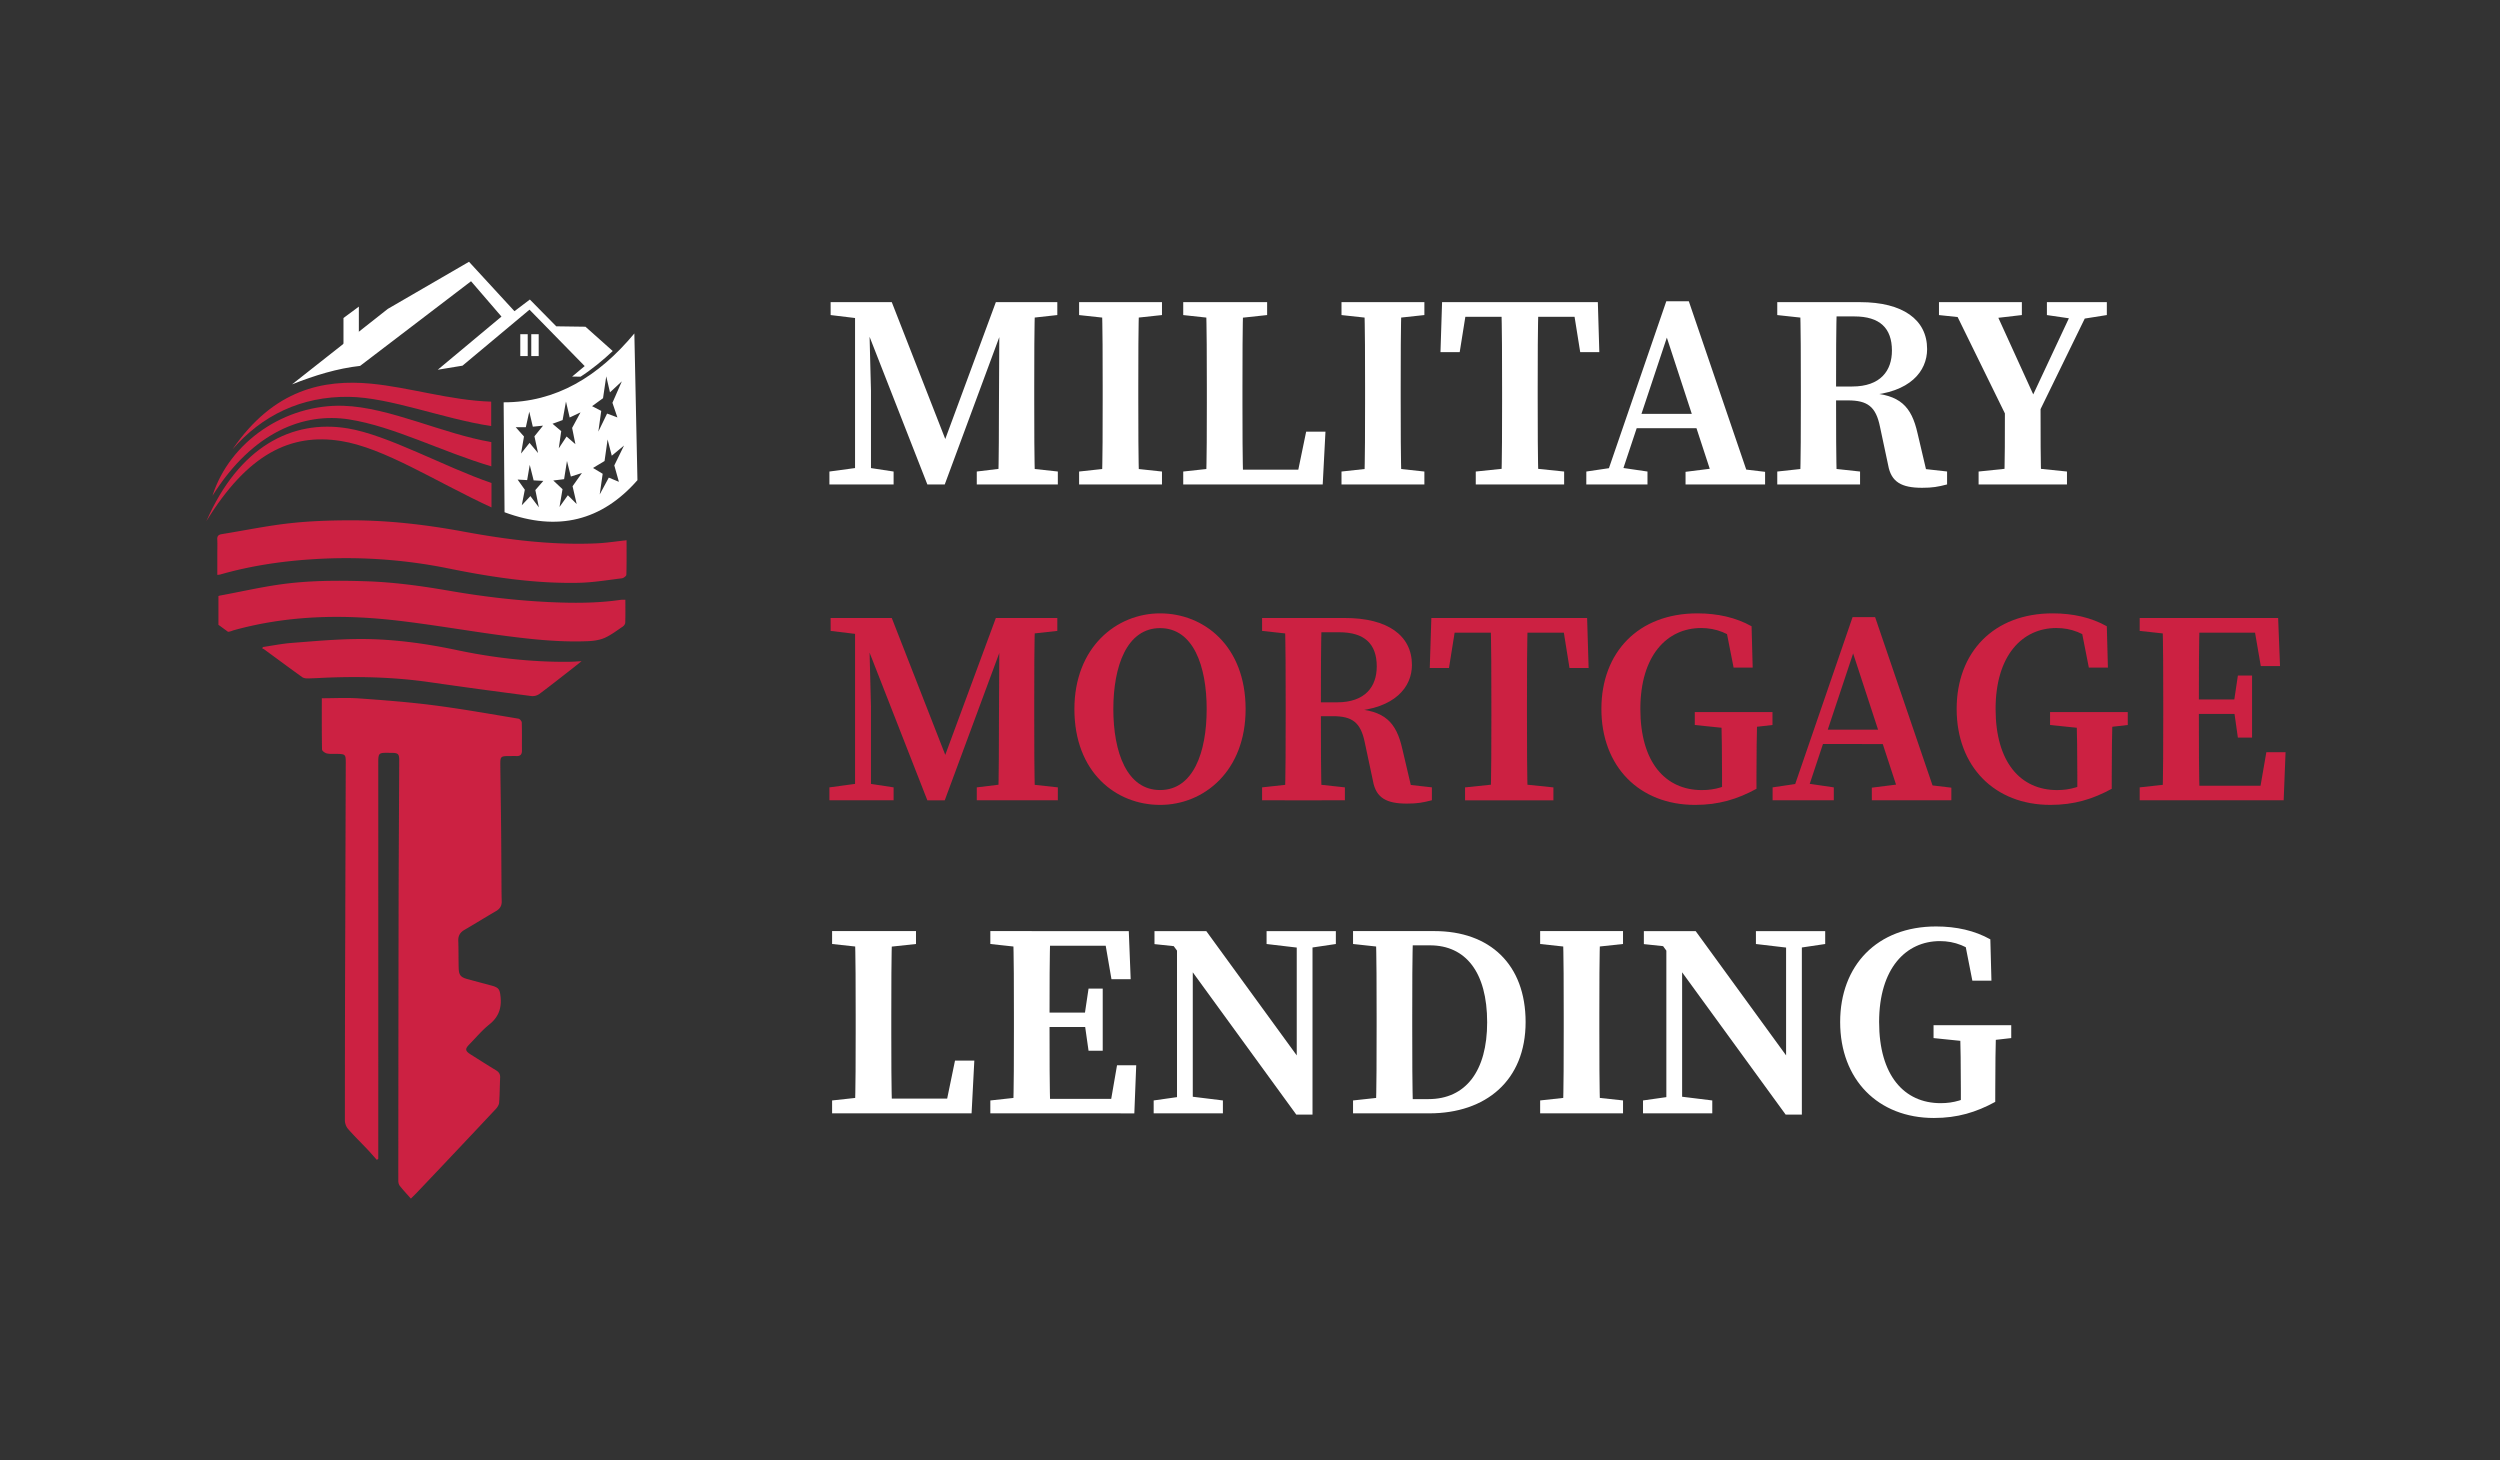 <svg xmlns="http://www.w3.org/2000/svg" id="Layer_1" data-name="Layer 1" viewBox="0 0 3963.3 2315.22"><rect x="0" y="0" width="3963.3" height="2315.22" fill="#333333" stroke="none"/><defs><style>.cls-1,.cls-3{fill:#cc2142;}.cls-2,.cls-4{fill:#fff;}.cls-2,.cls-3{fill-rule:evenodd;}</style></defs><path class="cls-1" d="M651.41,1900.2c-6.35-7.22-12.28-13.52-17.62-20.28-1.63-2.06-2.36-5.38-2.36-8.12q.11-221,.47-442c.16-74.86.71-149.72,1-224.58,0-9.91-1.84-11.64-11.95-11.69-22.16-.11-21.27-1.69-21.27,20.93q.07,306.55,0,613.1v9.57l-2.26,1.69c-5.08-5.68-10-11.47-15.27-17-10-10.61-20.52-20.79-30.11-31.77a22.27,22.27,0,0,1-5.29-13.4q0-159.75.65-319.5c0-4.59,0-9.19,0-13.79q.36-117.15.73-234.32c0-13-.61-13.56-13.68-13.9-5.41-.14-11,.46-16.16-.66-3-.65-7.72-4-7.76-6.21-.53-27.49-.35-55-.35-81.31,20.18,0,39.61-1.13,58.86.24,39.59,2.82,79.24,5.84,118.59,10.91,45,5.79,89.63,13.82,134.37,21.22,2.08.35,5.11,4,5.18,6.11.45,14.86.15,29.73.28,44.6.06,6.26-2.88,8.83-8.94,8.55-3.51-.16-7,0-10.55,0-14.33,0-14.92.46-14.78,14.38.34,32.15.89,64.29,1.22,96.44.28,27.3.37,54.6.56,81.9.09,12.43.05,24.86.41,37.28.21,7.3-2.7,12.13-9,15.79-16.82,9.76-33.31,20.08-50.14,29.83-6.84,4-9.93,9.22-9.68,17.15.47,14.58.23,29.19.64,43.77.3,10.69,3.31,14.2,13.73,17,12.75,3.5,25.54,6.86,38.3,10.31,11.77,3.19,13.17,6.28,14.35,18,1.8,18-3.19,32-17.79,43.63-11.54,9.21-21.14,20.86-31.57,31.46-7.29,7.41-6.9,10.51,2.13,16.22,13.25,8.37,26.46,16.81,39.87,24.9,4.68,2.83,7,6.18,6.68,11.77-.66,13.21-.56,26.47-1.59,39.65-.28,3.57-2.85,7.49-5.45,10.25Q724.26,1824,662.28,1889.21C659,1892.72,655.49,1896.08,651.41,1900.2Z"></path><path class="cls-1" d="M993.3,856.48c0,18,.23,36.39-.32,54.72-.06,2-4.4,5.28-7.05,5.6-23,2.8-46.07,6.72-69.18,7.16-69.5,1.33-137.89-9-205.78-22.81a815.93,815.93,0,0,0-216.11-14.52c-49.47,3.19-98.23,10.51-145.95,24.21a32.73,32.73,0,0,1-4.38.51V876.48c0-7,.31-14.07-.1-21.08-.31-5.38,1.72-7.75,7-8.6,35.68-5.77,71.18-13.14,107.06-17.18,31.61-3.57,63.62-4.64,95.47-4.75,60.66-.21,120.7,6.78,180.38,17.8,69.72,12.88,139.93,21.81,211.09,18.74C961,860.74,976.45,858.27,993.3,856.48Z"></path><path class="cls-1" d="M416.69,1025.76c15.09-2.22,30.12-5.29,45.29-6.48,33.93-2.66,67.9-5.69,101.89-6.19,54.19-.78,107.64,6.37,160.73,17.58,58.26,12.31,117.29,19,177,18.52,6.14-.06,12.27-.59,20.42-1-6.17,4.89-10.89,8.69-15.67,12.41-17.07,13.28-34,26.73-51.38,39.61a18.67,18.67,0,0,1-12.34,3.29c-53.81-7-107.62-14.24-161.34-22-52.09-7.5-104.4-9.24-156.91-7.46-12.15.41-24.28,1.23-36.43,1.5-3,.06-6.66-.46-9-2.14-20.19-14.5-40.15-29.33-60.21-44a14.85,14.85,0,0,0-3-1.33Z"></path><path class="cls-1" d="M991.41,950.84a53.77,53.77,0,0,0-6.72,0c-38.7,5.69-77.55,5.45-116.49,3.53-52.42-2.59-104.41-8.88-156.09-17.83-43.16-7.48-86.48-13.51-130.3-15-46.52-1.56-93.08-1.46-139.21,5.19-31.21,4.51-62.05,11.56-93.1,17.29a12.38,12.38,0,0,0-3.21,1v45.48l15.19,11.1c3.59-.19,6.81-1.85,10.28-2.8,84.44-23.17,170.31-25.07,256.52-15.16,57.65,6.62,114.88,16.82,172.44,24.37,43.4,5.69,87,10.24,130.9,8.48,9-.36,18.56-1.59,26.68-5.13,10.28-4.49,19.44-11.62,28.86-17.94,1.93-1.29,4-4,4.06-6.17C991.61,975.46,991.41,963.6,991.41,950.84Z"></path><path class="cls-2" d="M842.23,529.83H854v34.62H842.23V529.83ZM463,609.31,614.85,489.65,743.52,415l72.06,78.33L840,474.85l41.82,42.46,46.32.65,43.23,38.53c-14.61,14-34.83,30.42-50.87,40.59H906.93l20-16.72-87.5-89.43L733.23,579.71,694,586.15l101-84.28-48.25-56L570.9,580.05c-36,4-71.92,15-107.88,29.26Zm361.8-79.48h11.79v34.62H824.82V529.83Z"></path><path class="cls-2" d="M798.43,637.8c82.67.18,150.13-40.53,207.22-109.15l4.9,232.59c-56.2,64.07-126,82.27-210.68,50.84L798.43,637.8Zm162.66-41.2L956,631.3,938.6,643.88l14.55,7.51-4.58,32.83,13.86-28.58,16.36,6.15-7.89-23.24,14.91-34L967,622l-5.92-25.42Zm-63.84,39.87-5.33,29.47-16,5.86,13.8,11.68-3.89,27.28L898.22,692l14,12.22-5.22-25.85,13.32-24.62-17.2,8.1-5.92-25.42Zm66,60.12-4.85,34.3-18.38,11,15.41,9.2-4.7,32.8,14.4-26.72,16,6.67-7.27-26,15.42-31.54-19.43,16.13-6.63-25.8Zm-64.44,34.34-4.53,28.7-17.16,2.13,14.65,13.72L887,803.7l13.23-18.56,14,13.93-6.52-28.22,14.83-21L905,755.47l-6.13-24.54Zm-59,6.07-4.11,24.12-15.13-.85L832,776.36,827.19,801l13.66-14.52,13.42,17.83-5.57-27.42,12.65-14.53L846,761.55,839.83,737Zm-.78-84.22-5.44,24.52h-16L830.68,692,826,719l13.5-16.86L853,718.23l-5.76-26.54,13.64-16.9-16.2,1.65-5.59-23.66Z"></path><path class="cls-3" d="M778.72,636.76v38.69C702,663.81,618.8,630.15,553.61,629.13c-76.65-1.2-138.73,29.92-185,83.2,65.28-95.48,144.58-111.15,219.16-104.15,61.06,5.73,125.95,26.6,191,28.58Z"></path><path class="cls-3" d="M778.94,700.82V739.3c-78.1-23-154.8-63.42-226-74.47C482.73,653.94,401.26,683.31,336.79,786c27.4-86.09,115.66-145.62,207.55-142.7,73.38,2.34,157.26,44.46,234.6,57.54Z"></path><path class="cls-3" d="M779.15,765.74v38.69c-89.85-41.57-170.3-94.55-239-105.38-79.38-12.53-147.39,20.39-212.95,127.13C378.35,708.9,462.38,664.5,551.08,679.1c63.91,10.52,151.85,60.39,228.07,86.64Z"></path><polygon class="cls-2" points="568.9 571.22 544.52 571.22 544.52 504.12 568.9 486.08 568.9 571.22"></polygon><path class="cls-4" d="M1314.88,747.53l48.29-6.53h10.63l42.85,6.53V768H1314.88ZM1316.8,479h59.89l.32,27h-6.18l-54-6.53Zm38.72,0h21.65l3.6,140.51V768h-25.25Zm1.56,0h56.67l92.33,236.25h-14.65L1578.73,479h26l-107,289h-27.58Zm191.42,268.5,54-6.53H1617l60,6.53V768H1548.5Zm35.18-109.93.8-158.57h56.43c-1.31,44.31-1.31,89.61-1.31,135V633c0,45.18,0,90.48,1.31,135h-58.53C1583.68,723.68,1583.52,678.38,1583.68,637.6ZM1611.36,479h64.82v20.46L1617,506h-5.64Z"></path><path class="cls-4" d="M1710.72,499.49V479h131.39v20.46L1781.49,506H1770.7ZM1781.49,741l60.62,6.53V768H1710.72V747.53l60-6.53ZM1748.1,614.06c0-44.87,0-90.17-1.3-135h59.08c-1.31,44-1.31,89.29-1.31,135V632.8c0,45,0,90.32,1.31,135.19H1746.8c1.3-44,1.3-89.29,1.3-135Z"></path><path class="cls-4" d="M1875.8,499.49V479h133v20.46L1948.18,506h-12.39ZM1941.42,741v27H1875.8V747.53l60-6.53Zm-29.54-262H1971c-1.3,44.55-1.3,89.84-1.3,135v26.65c0,37.67,0,83,1.3,127.28h-59.08c1.31-44.55,1.31-89.85,1.31-130.39V614.06C1913.19,568.64,1913.19,523.34,1911.88,479Zm189.4,205.31L2096.92,768h-155.5V744.61H2082L2053.4,768l17.27-83.65Z"></path><path class="cls-4" d="M2126.7,499.49V479h131.4v20.46L2197.47,506h-10.79ZM2197.47,741l60.63,6.53V768H2126.7V747.53l60-6.53Zm-33.39-126.94c0-44.87,0-90.17-1.3-135h59.08c-1.31,44-1.31,89.29-1.31,135V632.8c0,45,0,90.32,1.31,135.19h-59.08c1.3-44,1.3-89.29,1.3-135Z"></path><path class="cls-4" d="M2301.06,502.25,2326.74,479l-12.66,79.29h-30.47l2.53-79.29h246.94l2.36,79.29h-30.3L2492.48,479,2518,502.25ZM2416.28,741l63.38,6.53V768h-140.1V747.53L2402.3,741Zm-35-126.94c0-44.87,0-90.17-1.3-135h59.08c-1.31,44-1.31,89.29-1.31,135V632.8c0,45,0,90.32,1.31,135.19H2380c1.3-44,1.3-89.29,1.3-135Z"></path><path class="cls-4" d="M2514.84,747.53,2559,741h8.23l44.56,6.53V768h-97ZM2641.6,477.65h35.73L2776.39,768h-57.77l-80.84-247.16L2651,509.64,2565,768h-23.19Zm-48.88,178.43h117.61l8.4,22.75H2585.59ZM2672.13,748l52-6.54h19.1l55,6.54v20H2672.13Z"></path><path class="cls-4" d="M2817.53,499.49V479h65.62v27h-5.63ZM2888.79,741l60,6.53V768H2817.53V747.53l60-6.53Zm-33.87-126.94c0-44.87,0-90.17-1.31-135h58.44c-1.3,44.82-1.3,88.47-1.3,137.79V630c0,47.79,0,93.08,1.3,138h-58.44c1.31-44,1.31-89.29,1.31-135Zm28.55-1.34h52.85c45.12,0,63-25.26,63-56.87,0-35.79-19.28-54.23-59.63-54.23h-56.52V479h65.75c67.6,0,106.17,27.67,106.17,74.42,0,35.11-27,69-94.24,73.44l.83-4c50.38,2.57,68.59,21.1,78.27,64.14l16.39,69.74-24.86-15.47,55.26,6.19V768c-14.4,3.73-23.09,5.31-39.67,5.31-32.13,0-49-8.88-53.75-35.95l-12.9-60.61c-6.48-32.25-19.88-42-50.91-42h-46Z"></path><path class="cls-4" d="M3073.9,499.49V479h131.4v20.46l-56,6.53h-14Zm112.75,172.73L3091.9,479h64.81l73.52,161.39-14.45,1,76-162.34h25.89L3223.4,672.22ZM3213.44,741l63.38,6.53V768H3136.71V747.53l62.74-6.53Zm-35-105.76h56.47c0,57.81,0,93.34,1.3,132.75h-59.08C3178.45,729.45,3178.45,693.64,3178.45,635.24ZM3289.62,506,3245,499.49V479H3340v20.46L3298.85,506Z"></path><path class="cls-1" d="M1314.88,1248.23l48.29-6.54h10.63l42.85,6.54v20.46H1314.88Zm1.92-268.5h59.89l.32,27h-6.18l-54-6.53Zm38.72,0h21.65l3.6,140.51v148.45h-25.25Zm1.56,0h56.67L1506.08,1216h-14.65l87.3-236.24h26l-107,289h-27.58Zm191.42,268.5,54-6.54H1617l60,6.54v20.46H1548.5Zm35.18-109.94.8-158.56h56.43c-1.31,44.31-1.31,89.61-1.31,135v18.9c0,45.18,0,90.48,1.31,135h-58.53C1583.68,1224.37,1583.52,1179.07,1583.68,1138.29Zm27.68-158.56h64.82v20.46l-59.18,6.53h-5.64Z"></path><path class="cls-1" d="M1974.69,1124.21c0,98-65.82,151.81-135.57,151.81s-135.85-51.38-135.85-151.81c0-98,66.53-151.82,135.85-151.82S1974.69,1023.78,1974.69,1124.21Zm-135.57,128.27c52.46,0,73.84-59.42,73.84-128.27s-21.38-128.44-73.84-128.44S1765,1055.51,1765,1124.21,1786.65,1252.48,1839.12,1252.48Z"></path><path class="cls-1" d="M2000.82,1000.19V979.73h65.61v27h-5.63Zm71.25,241.5,60,6.54v20.46H2000.82v-20.46l60-6.54Zm-33.87-126.93c0-44.87,0-90.17-1.31-135h58.45c-1.31,44.82-1.31,88.46-1.31,137.78v13.23c0,47.78,0,93.08,1.31,138h-58.45c1.31-44,1.31-89.3,1.31-135Zm28.55-1.34h52.85c45.13,0,63-25.27,63-56.87,0-35.79-19.28-54.23-59.63-54.23h-56.52V979.73h65.75c67.61,0,106.17,27.67,106.17,74.42,0,35.11-26.95,69-94.24,73.44l.83-4c50.38,2.57,68.59,21.1,78.27,64.14l16.39,69.75L2214.75,1242l55.25,6.19v20.46c-14.39,3.73-23.09,5.31-39.67,5.31-32.12,0-49-8.89-53.75-36l-12.9-60.6c-6.47-32.25-19.87-42-50.91-42h-46Z"></path><path class="cls-1" d="M2284.08,1003l25.67-23.22L2297.09,1059h-30.46l2.52-79.29h246.94l2.37,79.29h-30.31l-12.66-79.29L2501,1003Zm115.21,238.74,63.38,6.54v20.46h-140.1v-20.46l62.74-6.54Zm-35-126.93c0-44.87,0-90.17-1.31-135h59.08c-1.31,44-1.31,89.29-1.31,135v18.74c0,45,0,90.32,1.31,135.19H2363c1.31-44,1.31-89.3,1.31-135Z"></path><path class="cls-1" d="M2784.58,1250.48c-30.22,16.48-59.84,25.54-97.27,25.54-88.39,0-148.59-60.74-148.59-152.13,0-89.63,58.39-151.5,152.09-151.5,32.32,0,61.08,6.54,86,20.43l1.75,65.56h-30.25l-13.13-66.86,28.61,7.43v23.87c-22.41-19.22-43.49-27.21-66.89-27.21-53.94,0-96.41,43.32-96.41,128.28,0,84.68,39.67,128.64,97.54,128.64,21.48,0,36.73-5.35,58.52-16.58L2730,1260.26V1231c0-34.23-.44-67.72-1.31-102.11h57.16c-.87,33.79-1.3,67.81-1.3,102.9Zm-97.8-101.13v-20.46h123.16v20.46l-49.51,5.64h-18.79Z"></path><path class="cls-1" d="M2810.16,1248.23l44.2-6.54h8.23l44.56,6.54v20.46h-97Zm126.77-269.88h35.72l99.07,290.34h-57.78l-80.83-247.16,13.21-11.2-86,258.36h-23.19ZM2888,1156.78h117.61l8.41,22.75H2880.91Zm79.42,91.93,52-6.54h19.1l55,6.54v20H2967.46Z"></path><path class="cls-1" d="M3347.78,1250.48C3317.57,1267,3288,1276,3250.52,1276c-88.4,0-148.59-60.74-148.59-152.13,0-89.63,58.39-151.5,152.09-151.5,32.32,0,61.08,6.54,85.95,20.43l1.74,65.56h-30.24l-13.13-66.86,28.6,7.43v23.87c-22.4-19.22-43.48-27.21-66.88-27.21-53.94,0-96.41,43.32-96.41,128.28,0,84.68,39.66,128.64,97.54,128.64,21.47,0,36.73-5.35,58.52-16.58l-26.48,24.31V1231c0-34.23-.43-67.72-1.3-102.11h57.16c-.87,33.79-1.31,67.81-1.31,102.9ZM3250,1149.35v-20.46h123.17v20.46l-49.51,5.64h-18.79Z"></path><path class="cls-1" d="M3392.07,1000.19V979.73h65.62v27h-5.64Zm65.62,241.5v27h-65.62v-20.46l60-6.54Zm-28.24-126.93c0-44.87,0-90.17-1.31-135h59.09c-1.31,44-1.31,89.29-1.31,135v15.43c0,48.33,0,93.63,1.31,138.5h-59.09c1.31-44,1.31-89.3,1.31-135Zm141.54-135,25.67,23.22h-139V979.73h153.9l3,76.25h-30.47Zm-16.14,152.09h-97.16V1108.9h97.16Zm68.5,60.61-3,76.26H3457.69v-23.06h147.68l-25.67,23.06,13.18-76.26Zm-82.12-77.57,6.53-43.94h22.48v98.44h-22.48l-6.53-46.11Z"></path><path class="cls-4" d="M1319.14,1496.53v-20.46h133v20.46l-60.62,6.53h-12.39Zm65.61,241.5v27h-65.61v-20.46l60-6.53Zm-29.54-262h59.09c-1.31,44.54-1.31,89.84-1.31,135v26.66c0,37.66,0,83,1.31,127.27h-59.09c1.31-44.54,1.31-89.84,1.31-130.39v-23.54C1356.52,1565.68,1356.52,1520.38,1355.21,1476.07Zm189.4,205.31-4.35,83.64H1384.75v-23.37h140.58L1496.74,1765l17.26-83.64Z"></path><path class="cls-4" d="M1570,1496.53v-20.46h65.62v27H1630Zm65.62,241.5v27H1570v-20.46l60-6.53Zm-28.23-126.94c0-44.86,0-90.16-1.31-135h59.08c-1.3,44-1.3,89.29-1.3,135v15.44c0,48.33,0,93.63,1.3,138.49h-59.08c1.31-44,1.31-89.29,1.31-135Zm141.53-135,25.68,23.21h-139v-23.21h153.9l3,76.25h-30.46Zm-16.14,152.08h-97.16v-22.91h97.16Zm68.5,60.62-3,76.25H1635.65v-23h147.69l-25.68,23,13.19-76.25Zm-82.12-77.58,6.54-43.93h22.48v98.44h-22.48l-6.54-46.11Z"></path><path class="cls-4" d="M1828.93,1744.56l46-6.53h10.63l53.13,6.53V1765H1828.93Zm25-254,26,11.41-49.71-5.25v-20.62h82.12l168.29,231.28V1767h-25.6Zm12-14.46,25,20.62V1765h-25Zm142,0h109.82v20.46l-43.88,6.53H2063.4l-55.47-6.53Zm47.82,0h25V1767l-25-25Z"></path><path class="cls-4" d="M2145,1496.53v-20.46h65.62v27H2205Zm65.62,241.5v27H2145v-20.46l60-6.53Zm-28.24-126.94c0-44.86,0-90.16-1.31-135h59.09c-1.31,44-1.31,89.29-1.31,135v15.44c0,48.33,0,93.63,1.31,138.49h-59.09c1.31-44,1.31-89.29,1.31-138.33Zm28.24,131.34h54c58.95,0,93-44.41,93-121.77,0-79.45-34.1-122-90.73-122h-56.27v-22.59H2274c87.88,0,144.58,52.83,144.58,144.27,0,92.49-62.87,144.68-152.81,144.68h-55.12Z"></path><path class="cls-4" d="M2441.63,1496.53v-20.46H2573v20.46l-60.62,6.53h-10.79ZM2512.4,1738l60.62,6.53V1765H2441.63v-20.46l60-6.53ZM2479,1611.09c0-44.86,0-90.16-1.3-135h59.08c-1.31,44-1.31,89.29-1.31,135v18.75c0,45,0,90.32,1.31,135.18h-59.08c1.3-44,1.3-89.29,1.3-135Z"></path><path class="cls-4" d="M2604.7,1744.56l46.05-6.53h10.63l53.13,6.53V1765H2604.7Zm25-254,26.05,11.41-49.71-5.25v-20.62h82.12l168.29,231.28V1767h-25.61Zm12-14.46,25,20.62V1765h-25Zm142,0h109.82v20.46l-43.88,6.53h-10.47l-55.47-6.53Zm47.82,0h25V1767l-25-25Z"></path><path class="cls-4" d="M3163.1,1746.82c-30.22,16.48-59.84,25.54-97.27,25.54-88.39,0-148.59-60.75-148.59-152.13,0-89.63,58.4-151.5,152.09-151.5,32.32,0,61.08,6.54,86,20.43l1.74,65.56h-30.25l-13.13-66.87,28.61,7.44v23.87c-22.4-19.23-43.48-27.21-66.88-27.21-54,0-96.42,43.32-96.42,128.28,0,84.67,39.67,128.63,97.55,128.63,21.47,0,36.72-5.34,58.51-16.58l-26.47,24.31v-29.26c0-34.22-.44-67.72-1.31-102.1h57.17c-.88,33.79-1.31,67.81-1.31,102.9Zm-97.8-101.13v-20.46h123.16v20.46l-49.51,5.64h-18.78Z"></path></svg>